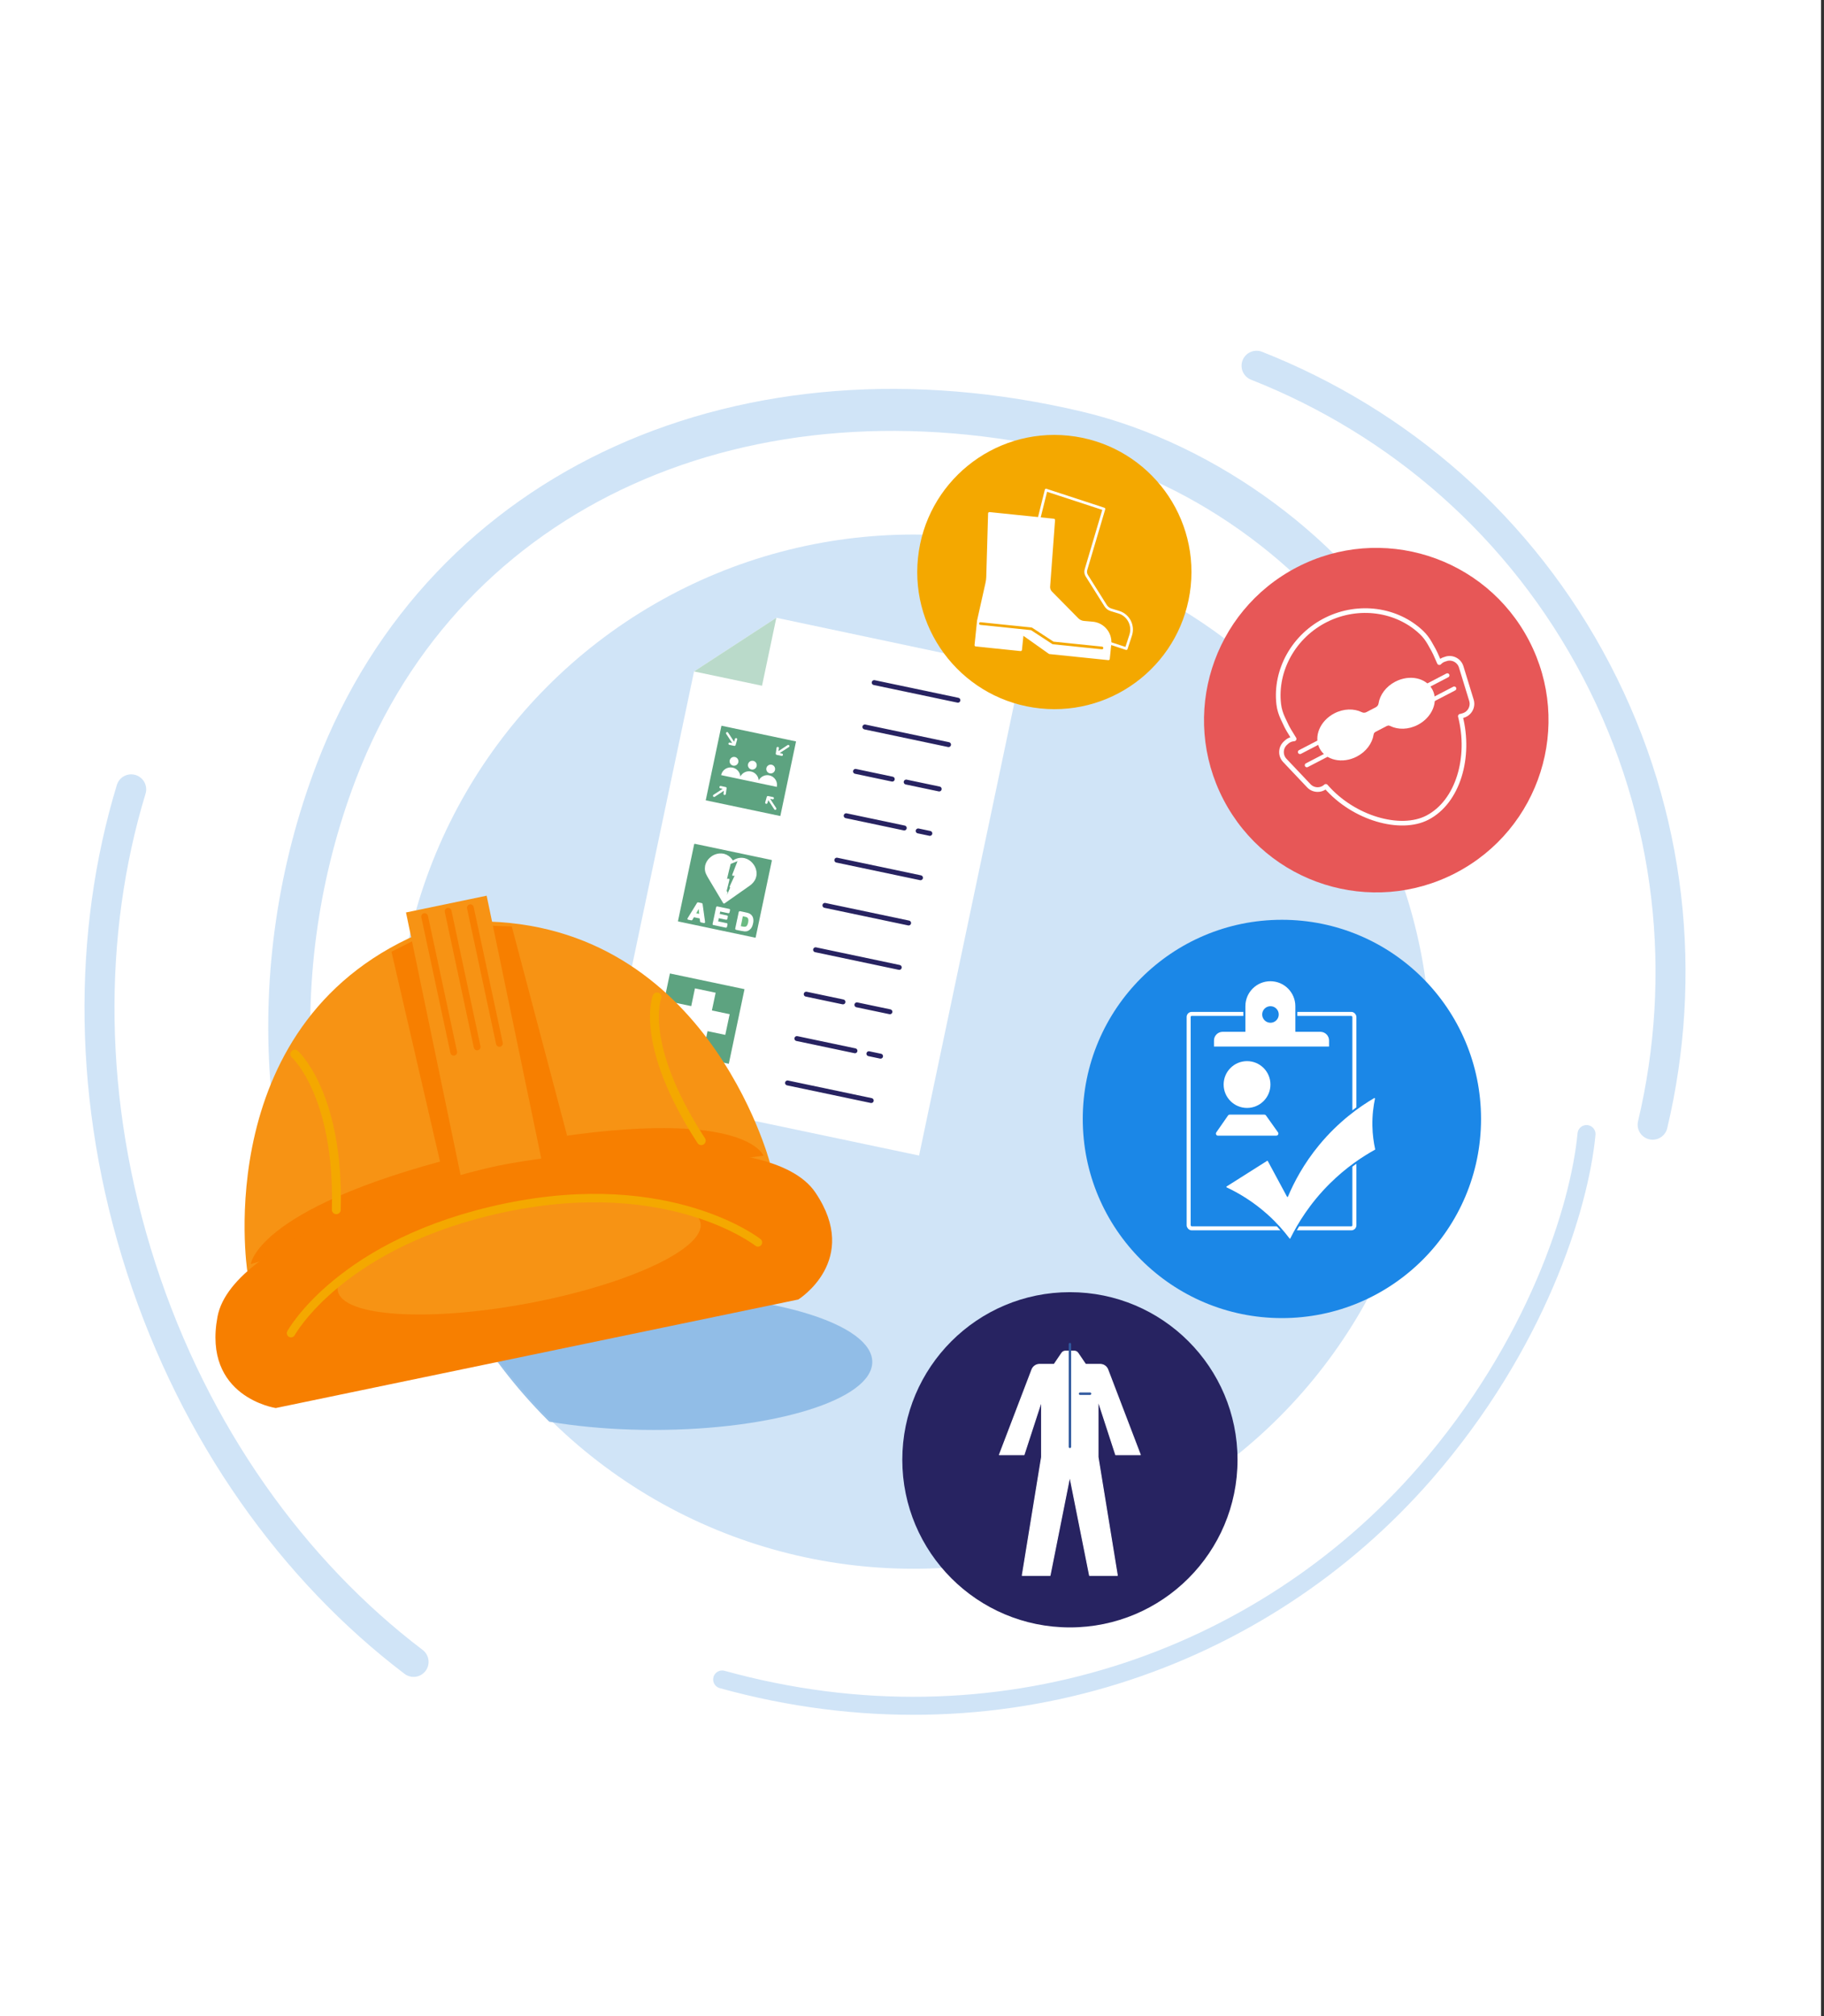 <?xml version="1.0" encoding="UTF-8"?>
<svg id="Layer_1" data-name="Layer 1" xmlns="http://www.w3.org/2000/svg" xmlns:xlink="http://www.w3.org/1999/xlink" viewBox="0 0 608 672">
  <rect x="0" y="0" width="608" height="672" fill="#333333" stroke="none"/>
  <defs>
    <style>
      .cls-1, .cls-2, .cls-3, .cls-4, .cls-5, .cls-6, .cls-7, .cls-8, .cls-9, .cls-10, .cls-11, .cls-12 {
        stroke-miterlimit: 10;
      }

      .cls-1, .cls-13, .cls-14, .cls-15, .cls-16, .cls-17, .cls-18, .cls-19, .cls-20, .cls-21, .cls-22, .cls-23, .cls-24 {
        stroke-width: 0px;
      }

      .cls-1, .cls-25, .cls-26, .cls-8, .cls-27, .cls-28, .cls-9, .cls-10, .cls-11, .cls-12 {
        stroke: #fff;
      }

      .cls-1, .cls-26, .cls-29, .cls-27, .cls-9, .cls-21 {
        fill: #fff;
      }

      .cls-2 {
        stroke-width: 6px;
      }

      .cls-2, .cls-13, .cls-3, .cls-4, .cls-5, .cls-30, .cls-6, .cls-7, .cls-8, .cls-11 {
        fill: none;
      }

      .cls-2, .cls-3, .cls-4, .cls-25, .cls-26, .cls-31, .cls-5, .cls-29, .cls-30, .cls-6, .cls-7, .cls-28, .cls-11 {
        stroke-linecap: round;
      }

      .cls-2, .cls-4, .cls-6 {
        stroke: #d0e4f7;
      }

      .cls-32 {
        clip-path: url(#clippath);
      }

      .cls-3 {
        stroke: #f77f00;
        stroke-width: 2.26px;
      }

      .cls-4 {
        stroke-width: 14px;
      }

      .cls-25 {
        stroke-width: 1.55px;
      }

      .cls-25, .cls-26, .cls-31, .cls-29, .cls-30, .cls-27, .cls-28 {
        stroke-linejoin: round;
      }

      .cls-25, .cls-22 {
        fill: #e75757;
      }

      .cls-14 {
        opacity: .9;
      }

      .cls-14, .cls-31 {
        fill: #8bb9e6;
      }

      .cls-26, .cls-30, .cls-28 {
        stroke-width: .89px;
      }

      .cls-31 {
        stroke: #272361;
        stroke-width: 1.64px;
      }

      .cls-5 {
        stroke-width: 2.81px;
      }

      .cls-5, .cls-30, .cls-7 {
        stroke: #f4a800;
      }

      .cls-29 {
        stroke: #2f589d;
        stroke-width: .81px;
      }

      .cls-6 {
        stroke-width: 10px;
      }

      .cls-7 {
        stroke-width: 2.96px;
      }

      .cls-8 {
        stroke-width: 1.34px;
      }

      .cls-27 {
        stroke-width: .3px;
      }

      .cls-28, .cls-15 {
        fill: #f4a800;
      }

      .cls-9, .cls-10, .cls-12 {
        stroke-width: .38px;
      }

      .cls-10 {
        fill: #6bbb83;
      }

      .cls-11 {
        stroke-width: 1.39px;
      }

      .cls-16, .cls-12 {
        fill: #5da380;
      }

      .cls-17 {
        fill: #272361;
      }

      .cls-18 {
        fill: #1b87e7;
      }

      .cls-19 {
        fill: #d0e4f7;
      }

      .cls-20 {
        fill: #badaca;
      }

      .cls-23 {
        fill: #f77f00;
      }

      .cls-24 {
        fill: #f79314;
      }
    </style>
    <clipPath id="clippath">
      <circle class="cls-13" cx="304.79" cy="351.21" r="172.79"/>
    </clipPath>
  </defs>
  <rect class="cls-21" width="607" height="672"/>
  <g>
    <path class="cls-6" d="m418.85,121.91c47.31,18.67,88.17,53.54,113.35,101.79,25.18,48.24,30.41,101.7,18.68,151.18"/>
    <path class="cls-2" d="m528.84,378c-2.33,24.59-16.8,70.5-53.78,113.01-54.34,62.47-142.64,94.16-234.34,68.78"/>
    <path class="cls-6" d="m137.86,553.93c-39.95-30.35-72.84-75.8-90.8-131.27-17.95-55.46-17.92-111.56-3.33-159.56"/>
    <path class="cls-4" d="m127,453c-35-55-39.95-130.25-14.9-195.81,36.41-95.29,136.9-139.19,246.9-113.19,43.43,10.27,85.58,41.99,106,78"/>
    <circle class="cls-19" cx="304.48" cy="350.53" r="172.36"/>
  </g>
  <g>
    <g class="cls-32">
      <ellipse class="cls-14" cx="217.89" cy="453.96" rx="72.87" ry="22.66"/>
    </g>
    <g>
      <polygon class="cls-21" points="340.45 223.2 306.36 385.16 202 363.19 231.35 223.8 258.78 205.91 340.45 223.2"/>
      <polygon class="cls-20" points="258.78 205.91 231.35 223.8 254.01 228.57 258.78 205.91"/>
      <g>
        <path class="cls-16" d="m238.93,309.84c-4.24-.89-8.48-1.79-12.73-2.68-.24-.05-.23-.01-.18-.28,1.5-7.12,3-14.24,4.5-21.36.29-1.37.58-2.74.86-4.1q.04-.2.25-.16c8.44,1.78,16.87,3.55,25.31,5.33.38.08.38.08.3.46-1.78,8.43-3.55,16.87-5.33,25.3-.05.22-.04.22-.27.17-4.24-.89-8.48-1.79-12.73-2.68Zm-3.69-21.3c-.03.24-.06.48-.07.72-.04.64.06,1.27.32,1.85.23.52.52,1.02.81,1.52.35.62.73,1.22,1.09,1.83.76,1.28,1.52,2.56,2.29,3.84.51.86,1.02,1.71,1.53,2.57.09.14.1.15.24.05.51-.36,1.03-.73,1.54-1.09,1.16-.81,2.32-1.62,3.47-2.44,1.08-.76,2.15-1.53,3.23-2.27.9-.62,1.61-1.37,2.02-2.39.3-.77.38-1.56.24-2.37-.17-.98-.59-1.84-1.25-2.58-.68-.77-1.51-1.32-2.52-1.57-.67-.16-1.35-.17-2.02-.02-.65.15-1.24.42-1.78.8-.11.08-.16.06-.22-.05-.37-.59-.82-1.12-1.4-1.52-.89-.62-1.88-.87-2.96-.77-1.21.12-2.26.62-3.14,1.45-.7.67-1.2,1.46-1.41,2.42Zm10.62,18.23h0c-.19.92-.38,1.83-.58,2.75-.03.12-.01.19.12.22.56.11,1.12.24,1.68.35.38.07.77.14,1.16.18.36.04.72-.03,1.05-.19.77-.37,1.2-1.03,1.43-1.82.15-.5.24-1.01.23-1.53-.02-.47-.11-.91-.37-1.31-.34-.52-.84-.82-1.42-.96-.83-.2-1.68-.36-2.51-.55-.13-.03-.18,0-.21.13-.19.91-.38,1.82-.57,2.74Zm-7.55-1.58c-.18.87-.37,1.74-.55,2.61-.07.33-.13.32.25.38.02,0,.03,0,.05.01,1.3.27,2.61.55,3.91.82.11.02.15-.01.17-.11.06-.28.12-.56.18-.84.02-.1,0-.15-.11-.17-.57-.12-1.13-.24-1.7-.36-.4-.08-.79-.16-1.19-.24-.12-.02-.16-.07-.13-.19.09-.36.16-.73.23-1.1.04-.17.05-.18.22-.14.82.17,1.64.34,2.45.51.11.02.15-.02.17-.11.04-.19.08-.38.12-.57.08-.39.11-.32-.27-.41-.76-.17-1.52-.33-2.28-.48-.12-.02-.15-.07-.12-.19.07-.28.13-.57.18-.85.02-.12.06-.16.19-.13.91.19,1.82.38,2.72.57.12.03.17,0,.19-.12.04-.22.09-.44.14-.66.05-.24.05-.25-.19-.3-1.29-.27-2.57-.54-3.86-.81-.11-.02-.16,0-.19.12-.19.92-.39,1.84-.58,2.76Zm-4.11,2.18c.16.03.32.06.48.1.17.04.19.02.16-.16-.09-.61-.17-1.22-.25-1.82-.09-.63-.17-1.25-.26-1.88-.11-.75-.22-1.49-.31-2.24-.01-.11-.05-.15-.15-.16-.39-.08-.78-.16-1.17-.24-.08-.02-.13,0-.18.07-.17.28-.34.56-.51.84-.42.68-.84,1.37-1.26,2.05-.3.49-.6.98-.9,1.47-.17.27-.34.55-.5.82-.04.06-.06.12.04.14.37.08.74.16,1.11.23.04,0,.12-.03.14-.07.15-.24.29-.48.42-.73.15-.27.14-.27.44-.21.59.12,1.19.25,1.78.37.1.02.15.05.16.17.03.33.08.66.11.99,0,.1.05.14.14.16.17.03.34.07.52.11Z"/>
        <path class="cls-9" d="m235.24,288.54c.22-.96.71-1.76,1.41-2.42.88-.84,1.93-1.33,3.14-1.45,1.08-.1,2.07.15,2.96.77.58.4,1.03.92,1.4,1.52.07.11.11.13.22.05.54-.38,1.13-.65,1.78-.8.68-.15,1.35-.14,2.02.02,1.01.24,1.84.8,2.52,1.57.66.74,1.09,1.61,1.25,2.58.14.81.07,1.6-.24,2.37-.41,1.03-1.13,1.78-2.02,2.39-1.09.75-2.16,1.52-3.23,2.27-1.16.81-2.32,1.62-3.47,2.44-.51.36-1.03.72-1.54,1.09-.14.1-.15.09-.24-.05-.51-.86-1.02-1.71-1.53-2.57-.76-1.28-1.52-2.56-2.29-3.84-.36-.61-.74-1.22-1.09-1.83-.29-.5-.58-1-.81-1.52-.26-.58-.36-1.21-.32-1.85.01-.24.05-.48.07-.72Zm8.43,7.12c-.07,0-.11,0-.15.01-.14,0-.16-.03-.1-.15.03-.06.05-.13.08-.19.23-.49.46-.99.68-1.48.26-.56.52-1.11.77-1.67.07-.15.14-.31.22-.49-.27.02-.52.04-.76.07-.19.02-.2,0-.13-.18.19-.49.38-.98.57-1.47.17-.45.35-.89.52-1.34.15-.39.31-.78.46-1.17.08-.22.17-.43.25-.65.03-.07.06-.14.1-.23-.06.02-.09.03-.11.04-.86.34-1.72.69-2.58,1.04-.06.02-.12.11-.13.17-.19.76-.38,1.53-.57,2.29-.23.94-.45,1.89-.67,2.83,0,.03,0,.06,0,.09.25-.03.48-.05.71-.08.12-.02.14.03.12.13-.06.26-.12.52-.18.78-.26,1.03-.52,2.06-.78,3.09-.01.05-.02.11-.02.17.08,0,.15.01.21.02.16,0,.17.03.14.19-.05.26-.11.52-.17.77-.16.69-.32,1.38-.48,2.07,0,0,0,0,.01,0,.66-1.54,1.32-3.08,1.99-4.64Z"/>
        <path class="cls-9" d="m245.86,306.77c.19-.91.39-1.82.57-2.74.03-.13.08-.16.21-.13.84.18,1.68.34,2.51.55.58.14,1.08.45,1.42.96.26.4.36.84.37,1.31.02.53-.08,1.04-.23,1.53-.23.79-.66,1.45-1.43,1.82-.33.16-.69.22-1.05.19-.39-.04-.77-.1-1.16-.18-.56-.11-1.12-.23-1.68-.35-.14-.03-.15-.1-.12-.22.2-.92.39-1.83.58-2.75h0Zm1.22.24c-.06.28-.12.56-.18.84-.06.28-.12.57-.18.85-.02.08-.04.16.08.18.38.07.76.18,1.14.22.6.06,1.04-.11,1.33-.71.25-.51.35-1.05.36-1.61,0-.26-.03-.51-.15-.74-.17-.33-.47-.5-.82-.59-.35-.09-.71-.15-1.07-.23-.11-.03-.16,0-.18.12-.11.56-.23,1.12-.35,1.68Z"/>
        <path class="cls-9" d="m238.31,305.19c.19-.92.39-1.84.58-2.76.03-.12.07-.15.19-.12,1.29.27,2.57.54,3.86.81.25.05.25.05.19.3-.05.22-.1.44-.14.66-.02.12-.07.15-.19.12-.91-.19-1.82-.38-2.72-.57-.13-.03-.17.01-.19.13-.05.29-.11.57-.18.85-.03.12,0,.16.12.19.76.16,1.52.31,2.28.48.38.08.35.02.27.41-.04.19-.08.38-.12.57-.02.1-.06.14-.17.11-.82-.17-1.63-.34-2.45-.51-.17-.04-.19-.03-.22.14-.08.37-.15.73-.23,1.1-.03.13,0,.17.13.19.4.08.79.16,1.19.24.57.12,1.13.24,1.7.36.1.02.13.07.11.17-.06.28-.12.56-.18.84-.02.1-.06.13-.17.11-1.3-.28-2.61-.55-3.91-.82-.02,0-.03,0-.05-.01-.38-.05-.32-.05-.25-.38.18-.87.37-1.74.55-2.61Z"/>
        <path class="cls-9" d="m234.2,307.37c-.17-.04-.34-.07-.52-.11-.09-.02-.13-.06-.14-.16-.03-.33-.08-.66-.11-.99,0-.11-.06-.15-.16-.17-.59-.12-1.19-.25-1.78-.37-.3-.06-.29-.06-.44.21-.13.25-.28.49-.42.73-.02.04-.1.08-.14.07-.37-.07-.74-.15-1.11-.23-.1-.02-.07-.08-.04-.14.17-.27.34-.54.5-.82.3-.49.6-.98.9-1.47.42-.68.84-1.37,1.26-2.05.17-.28.34-.56.51-.84.04-.07.1-.09.18-.07.39.08.78.16,1.17.24.09.02.13.06.15.16.1.75.21,1.49.31,2.24.09.63.17,1.25.26,1.88.08.61.17,1.22.25,1.82.03.18,0,.2-.16.16-.16-.04-.32-.07-.48-.1Zm-1.18-4.97s-.02,0-.03,0c-.41.71-.81,1.41-1.23,2.13l1.52.32c-.09-.82-.18-1.64-.27-2.45Z"/>
        <path class="cls-12" d="m243.67,295.66c-.67,1.56-1.33,3.1-1.99,4.64,0,0,0,0-.01,0,.16-.69.32-1.38.48-2.07.06-.26.11-.52.17-.77.03-.16.02-.18-.14-.19-.06,0-.13,0-.21-.02,0-.06.01-.12.02-.17.26-1.03.52-2.06.78-3.09.06-.26.12-.52.18-.78.02-.1,0-.15-.12-.13-.23.03-.47.06-.71.08,0-.03,0-.06,0-.09.22-.95.45-1.89.67-2.83.18-.76.37-1.53.57-2.29.02-.07.08-.15.13-.17.86-.35,1.72-.69,2.58-1.04.02,0,.05-.02.11-.04-.04.1-.07.16-.1.23-.08.22-.17.43-.25.65-.15.39-.31.78-.46,1.17-.17.45-.35.89-.52,1.34-.19.49-.38.98-.57,1.47-.07.18-.06.2.13.18.24-.02.49-.04.76-.07-.08.18-.15.33-.22.49-.26.56-.51,1.11-.77,1.67-.23.49-.46.99-.68,1.48-.03.06-.05.13-.08.19-.06.12-.03.16.1.15.04,0,.08,0,.15-.01Z"/>
        <path class="cls-10" d="m247.08,307.01c.12-.56.24-1.12.35-1.68.02-.11.06-.14.18-.12.36.08.72.14,1.07.23.35.09.64.26.82.59.12.23.15.48.15.74-.01.56-.12,1.1-.36,1.61-.3.61-.73.77-1.33.71-.38-.04-.76-.15-1.14-.22-.12-.02-.1-.1-.08-.18.06-.28.12-.57.18-.85.06-.28.12-.56.18-.84Z"/>
        <path class="cls-10" d="m233.02,302.4c.09.81.18,1.62.27,2.45l-1.52-.32c.42-.72.82-1.43,1.23-2.13,0,0,.02,0,.03,0Z"/>
      </g>
      <g>
        <rect class="cls-16" x="220.42" y="326.82" width="25.41" height="25.41" transform="translate(74.95 -40.75) rotate(11.89)"/>
        <polygon class="cls-1" points="243.22 338.05 237.3 336.8 238.55 330.89 231.65 329.44 230.41 335.35 224.49 334.11 223.04 341 228.95 342.25 227.71 348.16 234.61 349.61 235.85 343.7 241.76 344.94 243.22 338.05"/>
      </g>
      <g>
        <rect class="cls-16" x="237.6" y="244.24" width="25.41" height="25.41" transform="translate(58.3 -46.06) rotate(11.89)"/>
        <g>
          <path class="cls-1" d="m258.73,269.34l-2.01-3.08.79.17c.21.04.42-.09.46-.3s-.09-.42-.3-.46l-1.63-.34c-.2-.04-.4.08-.45.27l-.52,1.84c-.06.21.06.42.27.48,0,0,.02,0,.03,0,.2.04.4-.08.45-.27l.27-.95,2,3.06c.06.09.15.15.24.17s.2,0,.29-.05c.18-.12.23-.36.11-.54Z"/>
          <path class="cls-1" d="m237.82,264.93l3.08-2.01-.79-.17c-.21-.04-.34-.25-.3-.46s.25-.34.46-.3l1.63.34c.2.04.33.23.3.43l-.26,1.89c-.03.21-.23.36-.44.33,0,0-.02,0-.03,0-.2-.04-.33-.23-.3-.43l.14-.97-3.06,2c-.09.06-.19.08-.29.05s-.19-.08-.24-.17c-.12-.18-.07-.42.11-.54Z"/>
          <path class="cls-1" d="m262.97,249l-3.08,2.01.79.17c.21.04.34.25.3.46s-.25.34-.46.3l-1.63-.34c-.2-.04-.33-.23-.3-.43l.26-1.89c.03-.21.23-.36.44-.33,0,0,.02,0,.03,0,.2.04.33.23.3.43l-.14.97,3.06-2c.09-.06.19-.08.29-.05s.19.08.24.17c.12.18.07.42-.11.54Z"/>
          <path class="cls-1" d="m242.06,244.6l2.01,3.08-.79-.17c-.21-.04-.42.09-.46.3s.09.42.3.46l1.63.34c.2.04.4-.08.45-.27l.52-1.84c.06-.21-.06-.42-.27-.48,0,0-.02,0-.03,0-.2-.04-.4.08-.45.27l-.27.95-2-3.06c-.06-.09-.15-.15-.24-.17s-.2,0-.29.05c-.18.12-.23.36-.11.54Z"/>
          <g>
            <circle class="cls-1" cx="244.67" cy="253.76" r="1.47"/>
            <circle class="cls-1" cx="256.9" cy="256.33" r="1.47"/>
            <g>
              <circle class="cls-1" cx="250.78" cy="255.04" r="1.47"/>
              <path class="cls-1" d="m256.45,258.44c-1.46-.31-2.89.42-3.55,1.68-.09-1.42-1.11-2.66-2.57-2.97-1.46-.31-2.89.42-3.55,1.68-.09-1.42-1.11-2.66-2.57-2.97-1.75-.37-3.47.75-3.84,2.5l6.11,1.29.23.05,5.89,1.24.23.05,6.11,1.29c.37-1.75-.75-3.47-2.5-3.84Z"/>
            </g>
          </g>
        </g>
      </g>
      <g>
        <line class="cls-31" x1="302.87" y1="307.65" x2="274.97" y2="301.78"/>
        <line class="cls-31" x1="296.64" y1="337.24" x2="285.63" y2="334.93"/>
        <line class="cls-31" x1="280.99" y1="333.95" x2="268.74" y2="331.37"/>
        <line class="cls-31" x1="299.75" y1="322.45" x2="271.86" y2="316.57"/>
        <line class="cls-31" x1="290.41" y1="366.83" x2="262.51" y2="360.96"/>
        <line class="cls-31" x1="293.52" y1="352.04" x2="289.63" y2="351.22"/>
        <line class="cls-31" x1="284.99" y1="350.24" x2="265.63" y2="346.17"/>
        <line class="cls-31" x1="319.3" y1="233.39" x2="291.4" y2="227.52"/>
        <line class="cls-31" x1="313.07" y1="262.98" x2="302.06" y2="260.67"/>
        <line class="cls-31" x1="297.42" y1="259.69" x2="285.17" y2="257.11"/>
        <line class="cls-31" x1="316.18" y1="248.19" x2="288.29" y2="242.31"/>
        <line class="cls-31" x1="306.83" y1="292.57" x2="278.94" y2="286.7"/>
        <line class="cls-31" x1="309.95" y1="277.78" x2="306.06" y2="276.96"/>
        <line class="cls-31" x1="301.42" y1="275.98" x2="282.06" y2="271.9"/>
      </g>
    </g>
    <g>
      <path class="cls-24" d="m155.97,307.19l-6.6,1.37-6.6,1.37c-73.48,29.12-60.33,113.79-60.33,113.79l85.28-26.8,88.9-9.39s-21.66-82.9-100.66-80.35Z"/>
      <path class="cls-23" d="m172.98,381.09l-6.47,1.34-6.47,1.34c-74.37,17.62-76.44,37.56-76.44,37.56l85.79-25.08,85.11-11.04s-6.27-17.59-81.51-4.13Z"/>
      <polygon class="cls-23" points="168.67 384.52 189.04 378.55 170.59 308.78 161.69 308.51 168.67 384.52"/>
      <polygon class="cls-23" points="166.67 384.04 146.9 388.15 130.49 317.23 137.75 313.55 166.67 384.04"/>
      <rect class="cls-24" x="144.59" y="300.37" width="27.46" height="93.99" transform="translate(-67.35 39.47) rotate(-11.74)"/>
      <path class="cls-23" d="m271.79,397.47c-15.3-22.59-88.43-12.52-105.8-8.91-17.37,3.61-88.46,23.5-93.49,50.32-5.04,26.82,19.42,30.44,19.42,30.44l87.09-18.09,87.09-18.09s20.99-13.06,5.69-35.66Z"/>
      <ellipse class="cls-24" cx="173.06" cy="418.94" rx="61.5" ry="15.76" transform="translate(-74.19 39.04) rotate(-10.61)"/>
      <line class="cls-3" x1="141.55" y1="305.51" x2="151.24" y2="350.72"/>
      <path class="cls-5" d="m97.01,444.36s16.65-30.43,71.56-41.84c54.92-11.41,84.08,11.59,84.08,11.59"/>
      <line class="cls-3" x1="149.37" y1="303.73" x2="159.05" y2="348.95"/>
      <line class="cls-3" x1="156.79" y1="302.56" x2="166.47" y2="347.78"/>
      <path class="cls-7" d="m98.28,351.35s14.85,13.4,13.82,51.87"/>
      <path class="cls-7" d="m219,332.29s-6.22,15.64,14.75,47.91"/>
    </g>
    <g>
      <path class="cls-18" d="m493.68,372.96c0,36.66-29.72,66.38-66.38,66.38-36.66,0-66.38-29.72-66.38-66.38,0-36.66,29.72-66.38,66.38-66.38,36.66,0,66.38,29.72,66.38,66.38"/>
      <rect class="cls-8" x="396.22" y="337.95" width="55.24" height="71.47" rx="1.02" ry="1.02"/>
      <g>
        <g>
          <path class="cls-21" d="m404.32,349.17v-2.36c0-1.78,1.45-3.23,3.23-3.23h7.25v-8.21c0-4.77,3.88-8.66,8.66-8.66s8.66,3.88,8.66,8.66v8.21h8.01c1.78,0,3.23,1.45,3.23,3.23v2.36h-39.03Z"/>
          <path class="cls-18" d="m423.46,327.06c4.6,0,8.32,3.73,8.32,8.32v8.54h8.35c1.6,0,2.89,1.3,2.89,2.89v2.02h-38.36v-2.02c0-1.6,1.3-2.89,2.89-2.89h7.58v-8.54c0-4.6,3.73-8.32,8.32-8.32m0-.67c-4.96,0-8.99,4.03-8.99,8.99v7.87h-6.91c-1.97,0-3.56,1.6-3.56,3.56v2.69h39.7v-2.69c0-1.97-1.6-3.56-3.56-3.56h-7.68v-7.87c0-4.96-4.03-8.99-8.99-8.99h0Z"/>
        </g>
        <circle class="cls-18" cx="423.49" cy="338.14" r="2.76"/>
      </g>
      <circle class="cls-21" cx="415.68" cy="361.49" r="7.8"/>
      <path class="cls-21" d="m406,378.53h19.43c.57,0,.9-.64.57-1.1l-4-5.62c-.13-.18-.34-.29-.57-.29h-11.52c-.23,0-.44.11-.57.3l-3.91,5.62c-.32.46,0,1.1.57,1.1Z"/>
      <g>
        <path class="cls-21" d="m429.97,413.2c-.16,0-.3-.07-.4-.2-2.17-2.88-4.62-5.55-7.29-7.95-4.04-3.62-8.59-6.64-13.54-8.96-.17-.08-.28-.24-.29-.43-.01-.19.08-.37.24-.47l13.47-8.52c.08-.05.18-.08.28-.08.19,0,.37.1.46.27l6.23,11.57c2.63-6.16,6.11-11.89,10.36-17.03,5.17-6.26,11.37-11.54,18.41-15.69.05-.03.2-.07.26-.07.15,0,.3.07.39.19.1.12.13.28.1.43-.62,2.93-.91,5.94-.86,8.93.05,2.61.36,5.23.92,7.79.05.21-.05.43-.24.53-5.47,3.03-10.49,6.8-14.92,11.18-5.35,5.3-9.77,11.44-13.14,18.23-.08.17-.25.28-.44.28Z"/>
        <path class="cls-18" d="m458.16,365.99c.1,0,.19.1.17.21-.51,2.4-.93,5.46-.87,9,.06,3.05.45,5.71.93,7.85.02.07-.02.14-.08.17-4.21,2.33-9.61,5.9-15,11.24-6.71,6.64-10.79,13.44-13.2,18.31-.03.06-.08.09-.14.09-.05,0-.09-.02-.13-.07-1.85-2.46-4.26-5.24-7.33-8-4.91-4.4-9.8-7.22-13.62-9.02-.13-.06-.13-.23-.01-.31l13.47-8.52s.06-.03.1-.03c.06,0,.13.03.16.1l6.39,11.86c.04.07.1.1.16.1s.13-.04.16-.11c1.97-4.69,5.19-10.9,10.44-17.25,6.48-7.84,13.43-12.73,18.32-15.61.03-.02.06-.03.09-.03m0-.67c-.15,0-.3.04-.43.12-7.08,4.16-13.3,9.47-18.5,15.76-4.12,4.99-7.53,10.53-10.13,16.48l-5.9-10.97c-.15-.28-.44-.45-.75-.45-.16,0-.32.05-.46.13l-13.47,8.52c-.26.17-.42.46-.4.77.02.31.2.58.48.71,4.92,2.31,9.45,5.31,13.46,8.91,2.66,2.38,5.09,5.04,7.25,7.9.16.21.4.33.66.33.32,0,.6-.18.74-.46,3.34-6.76,7.74-12.86,13.07-18.14,4.41-4.36,9.4-8.11,14.85-11.13.32-.18.49-.54.41-.9-.56-2.54-.86-5.13-.91-7.72-.05-2.97.23-5.95.85-8.85.05-.25,0-.51-.17-.71-.16-.2-.4-.31-.65-.31h0Z"/>
      </g>
    </g>
    <g>
      <path class="cls-17" d="m412.51,486.57c0,30.86-25.02,55.87-55.87,55.87-30.86,0-55.87-25.02-55.87-55.87,0-30.86,25.02-55.87,55.87-55.87,30.86,0,55.87,25.02,55.87,55.87"/>
      <g>
        <path class="cls-27" d="m366.06,466.98l5.83,17.91h8.22s-10.84-28.38-10.84-28.38c-.4-1.06-1.42-1.76-2.56-1.76h-4.85s-2.56-3.77-2.56-3.77c-.27-.4-.72-.64-1.21-.64h-1.47s-1.47,0-1.47,0c-.48,0-.94.24-1.21.64l-2.56,3.77h-4.85c-1.13,0-2.15.7-2.56,1.76l-10.84,28.38h8.22s5.83-17.91,5.83-17.91v18.7s-6.43,39.44-6.43,39.44h9.27s6.58-32.98,6.58-32.98l6.58,32.98h9.27s-6.43-39.44-6.43-39.44v-18.7Z"/>
        <line class="cls-29" x1="356.64" y1="448.01" x2="356.64" y2="482.26"/>
        <line class="cls-29" x1="360.02" y1="464.54" x2="363.35" y2="464.54"/>
      </g>
    </g>
    <g>
      <path class="cls-15" d="m396.91,195.36c-2.59,25.11-25.04,43.36-50.15,40.77-25.11-2.59-43.36-25.04-40.77-50.15,2.59-25.11,25.04-43.36,50.15-40.77,25.11,2.59,43.36,25.04,40.77,50.15"/>
      <path class="cls-28" d="m348.71,163.33l-4.84,19.5c-.15.62-.37,1.23-.64,1.82l-5.15,11.14-2.41,7.38,13.43,4.4,1.62-4.95,7.07,7.79,17.64,5.78,1.46-4.46c1.06-3.22-.72-6.68-3.93-7.67l-2.62-.8c-.74-.23-1.36-.71-1.78-1.36l-6.3-10.03c-.37-.59-.47-1.31-.27-1.98l5.99-20.23-19.28-6.31Z"/>
      <path class="cls-26" d="m329.81,171.13l-.61,21.15c-.02.68-.1,1.35-.25,2.01l-2.82,12.61-.84,8.13,14.92,1.54.56-5.45,9.1,6.45,19.61,2.02.51-4.91c.37-3.55-2.25-6.72-5.81-7.02l-2.9-.25c-.81-.07-1.58-.43-2.15-1.01l-8.8-8.92c-.52-.52-.78-1.25-.73-1.98l1.64-22.16-21.42-2.21Z"/>
      <polyline class="cls-30" points="367.33 215.98 351.01 214.3 343.82 209.6 326.81 207.84"/>
    </g>
    <g>
      <path class="cls-22" d="m509.69,213.55c14.63,28.13,3.68,62.79-24.45,77.42-28.13,14.63-62.79,3.68-77.42-24.45-14.63-28.13-3.68-62.79,24.45-77.42,28.13-14.63,62.79-3.68,77.42,24.45"/>
      <path class="cls-25" d="m482.04,219.61l-.55.17c-.68.21-1.25.59-1.71,1.08-.57-1.31-1.04-2.36-1.3-2.95-.18-.41-.37-.8-.59-1.19-.39-.72-.87-1.57-1.33-2.37-.75-1.3-1.65-2.52-2.75-3.55-8.18-7.74-20.91-9.54-31.61-4.28-10.91,5.36-17.29,16.86-15.95,28.25.19,1.62.69,3.18,1.37,4.65.42.9.88,1.88,1.28,2.7.21.43.44.83.68,1.24.36.59.99,1.64,1.79,2.93-.92.05-1.82.4-2.53,1.07l-.42.39c-1.61,1.52-1.68,4.09-.16,5.7l8.02,8.47c1.51,1.6,4.05,1.68,5.66.19,9.22,10.65,24.89,15.09,33.87,10.42,10.21-5.31,14.48-20.15,10.97-33.8.16-.03.32-.05.48-.1l.55-.17c2.12-.65,3.32-2.92,2.67-5.04l-3.42-11.15c-.65-2.12-2.92-3.32-5.03-2.67Z"/>
      <g>
        <path class="cls-21" d="m465.09,227.21c-3.13,1.63-5.14,4.43-5.58,7.29-.08.53-.43.98-.9,1.23l-3.13,1.63c-.48.25-1.04.27-1.52.03-2.6-1.28-6.05-1.24-9.17.38-4.78,2.48-6.98,7.72-4.91,11.7,2.07,3.98,7.62,5.19,12.4,2.7,3.13-1.63,5.14-4.43,5.58-7.29.08-.53.43-.98.9-1.23l3.13-1.63c.48-.25,1.04-.27,1.52-.03,2.6,1.28,6.05,1.24,9.18-.38,4.78-2.48,6.98-7.72,4.91-11.7-2.07-3.98-7.62-5.19-12.4-2.7Z"/>
        <line class="cls-11" x1="433.33" y1="250.65" x2="482.45" y2="225.11"/>
        <line class="cls-11" x1="435.62" y1="255.05" x2="484.74" y2="229.51"/>
      </g>
    </g>
  </g>
</svg>